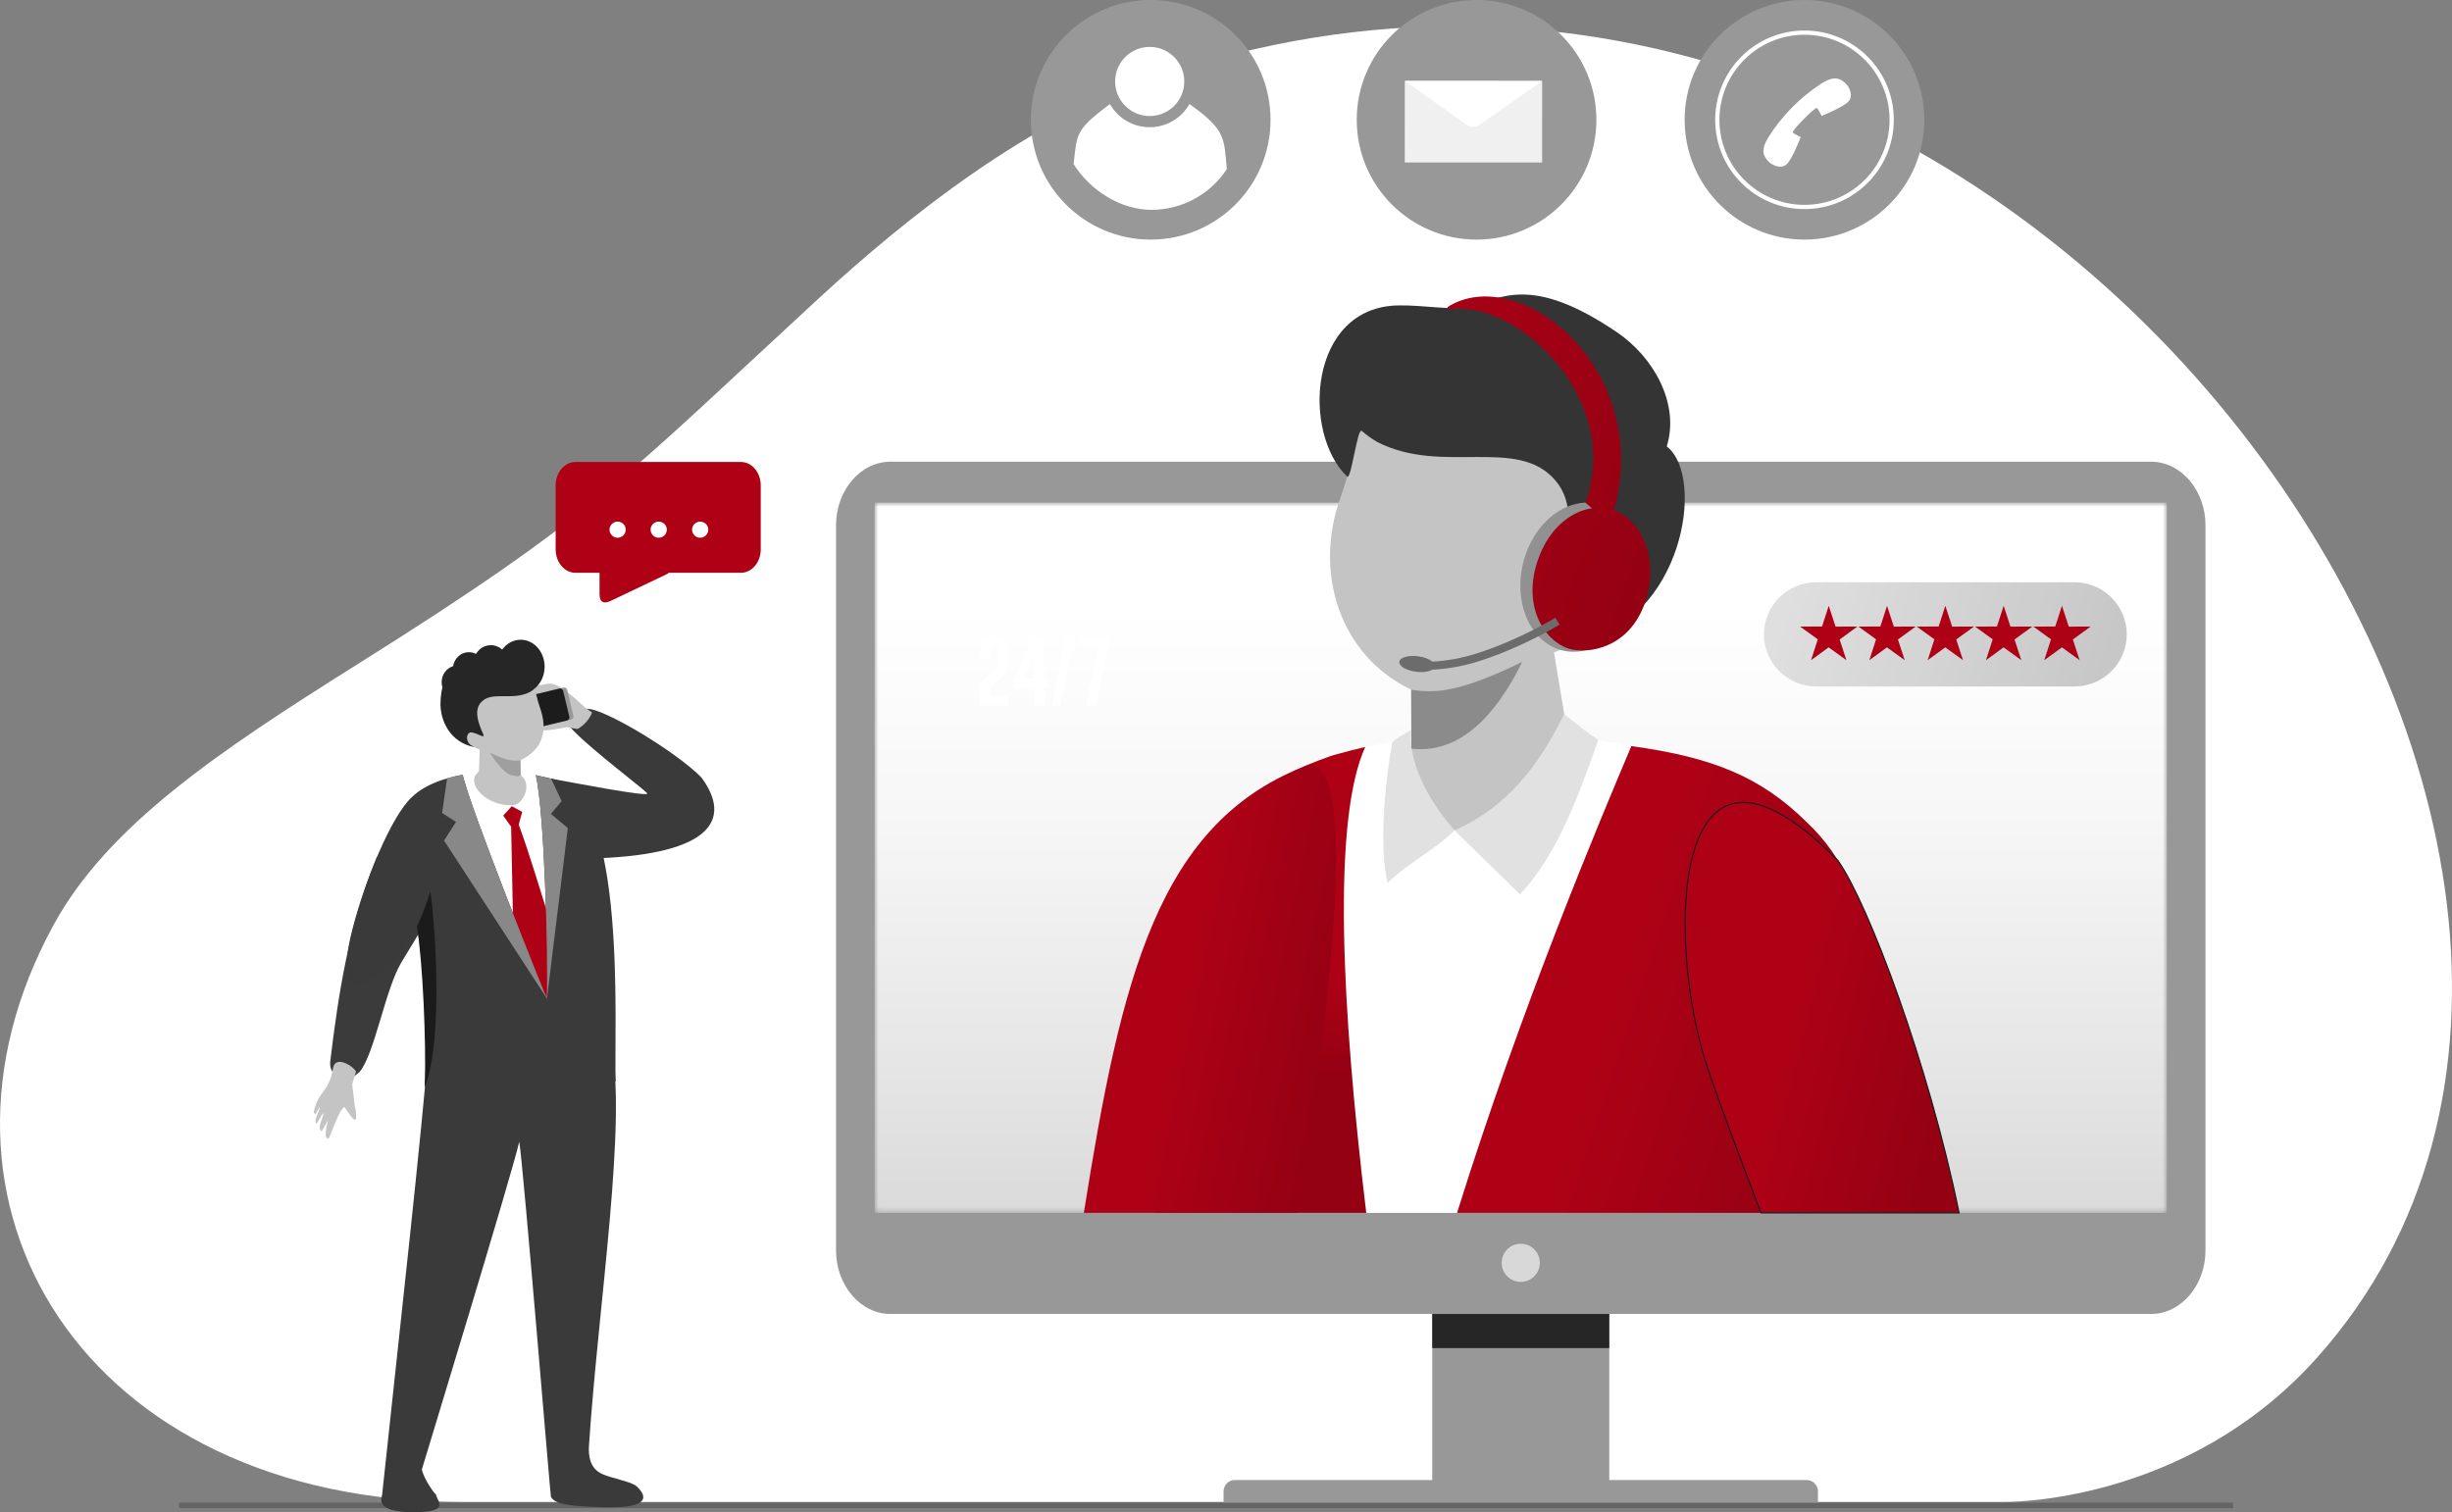 <svg xmlns="http://www.w3.org/2000/svg" width="100%" height="285" viewBox="0 0 462 285" fill="none">
    <rect x="0" y="0" width="462" height="285" fill="#808080" stroke="none"/>
    <path fill-rule="evenodd" clip-rule="evenodd"
        d="M217.358 14.729C193.957  22.821 171.71 40.15 154.187 56.304C117.696 89.946 112.252 97.019  67.236 125.264C41.001 141.724 20.315 155.647 10.124 174.266C-18.505  226.57 15.595 283.062 87.049 283.062H377.516C377.516 283.062 411.683  283.779 436.617 255.823C521.124 161.074 380.962 -41.849 217.358 14.729Z"
        fill="#fff" />
    <path d="M303.213 231.69H269.862V279.257H303.213V231.69Z" fill="#989898" />
    <path d="M420.754 283.197H33.746V284.237H420.754V283.197Z" fill="#646464" />
    <path fill-rule="evenodd" clip-rule="evenodd"
        d="M167.769  87.017H405.306C410.941 87.017 415.552 92.409 415.552  98.999V235.655C415.552 242.245 410.941 247.637 405.306  247.637H167.769C162.134 247.637 157.523 242.245 157.523  235.655V98.999C157.523 92.409 162.134 87.017 167.769 87.017Z"
        fill="#989898" />
    <mask id="mask0_3_4088" style="mask-type:luminance" maskUnits="userSpaceOnUse" x="164" y="94"
        width="245" height="135">
        <path
            d="M165.452 94.729H407.616C407.978 94.729 408.274 95.028 408.274  95.393V227.914C408.274 228.279 407.978 228.579 407.616  228.579H165.452C165.091 228.579 164.794 228.279 164.794  227.914V95.393C164.794 95.028 165.091 94.729 165.452 94.729Z"
            fill="white" />
    </mask>
    <g mask="url(#mask0_3_4088)">
        <path d="M408.274 94.729H164.794V228.581H408.274V94.729Z"
            fill="url(#paint0_linear_3_4088)" />
    </g>
    <path fill-rule="evenodd" clip-rule="evenodd"
        d="M232.671  278.935H340.402C341.574 278.935 342.533 279.894 342.533  281.066V283.197H230.54V281.066C230.54 279.894 231.499 278.935 232.671  278.935Z"
        fill="#989898" />
    <path d="M303.213 247.639H269.862V254.072H303.213V247.639Z" fill="#262626" />
    <path fill-rule="evenodd" clip-rule="evenodd"
        d="M309.563 144.143C302.025  161.996 297.408 194.739 294.537 228.58H237.418C240.129 198.254 244.278  169.089 250.133 150.439C252.435 143.109 254.273 143.179 257.238  140.782C273.027 137.966 286.123 136.275 308.329 140.752L309.563  144.145V144.143Z"
        fill="white" />
    <path class="imagecolorize" fill-rule="evenodd" clip-rule="evenodd"
        d="M217.657 228.58C221.621 187.957 227.121 153.097 244.455 144.991C246.255  144.149 250.328 142.51 252.031 142.106C253.804 141.609 255.535 141.17  257.234 140.782C251.017 154.461 252.734 189.684 257.422  228.58H217.656H217.657Z"
        fill="#AE0116" />
    <path fill-rule="evenodd" clip-rule="evenodd"
        d="M217.657 228.58C221.621  187.957 227.121 153.097 244.455 144.991C246.255 144.149 250.328 142.51  252.031 142.106C253.804 141.609 255.535 141.17 257.234 140.782C251.017  154.461 252.734 189.684 257.422 228.58H217.656H217.657Z"
        fill="url(#paint1_linear_3_4088)" fill-opacity="0.15" />
    <path class="imagecolorize" fill-rule="evenodd" clip-rule="evenodd"
        d="M274.536 228.581C286.763 189.424 301.53 154.46 307.374 140.619C322.746  142.716 331.802 146.458 340.369 154.909C354.907 168.553 354.537 190.183  344.739 216.585L335.357 205.646C333.924 212.349 332.759 220.127 331.803  228.584H274.534L274.536 228.581Z"
        fill="#AE0116" />
    <path fill-rule="evenodd" clip-rule="evenodd"
        d="M274.536 228.581C286.763  189.424 301.53 154.46 307.374 140.619C322.746 142.716 331.802 146.458  340.369 154.909C354.907 168.553 354.537 190.183 344.739 216.585L335.357  205.646C333.924 212.349 332.759 220.127 331.803 228.584H274.534L274.536  228.581Z"
        fill="url(#paint2_linear_3_4088)" fill-opacity="0.15" />
    <path fill-rule="evenodd" clip-rule="evenodd"
        d="M265.891 129.985L265.93  141.1C262.391 148.123 262.601 154.735 272.281 156.423C298.848 157.734  295.594 139.245 295.361 138.382L292.79 122.917C293.673 122.868 301.072  119.001 302.983 118.415C304.89 117.827 307.696 114.148 307.882  110.262C308.069 106.377 302.066 107.636 302.066 107.636C309.338 97.683  317.573 89.555 306.895 80.594C296.22 71.634 271.69 66.404 271.69  66.404L256.927 61.288C258.806 66.381 256.294 83.374 252.503  93.985C247.522 107.939 252.411 123.525 265.891 129.985Z"
        fill="#C4C4C4" />
    <path fill-rule="evenodd" clip-rule="evenodd"
        d="M274.072 156.483C277.553  160.044 282.89 165.003 286.369 168.564C293.719 160.821 297.679 149.096  301.15 139.467C298.335 137.527 297.322 136.649 294.725 134.58C291.355  141.286 285.789 151.349 274.07 156.485"
        fill="#E1E1E1" />
    <path fill-rule="evenodd" clip-rule="evenodd"
        d="M274.071 156.483C270.636  159.992 264.894 162.915 261.458 166.424C259.81 159.797 260.914 147.674  262.32 139.906C263.721 138.59 264.273 138.657 265.916 137.553C265.181  144.762 270.477 152.44 274.071 156.483Z"
        fill="#E1E1E1" />
    <path fill-rule="evenodd" clip-rule="evenodd"
        d="M286.815 124.743C283.306  131.918 276.548 142.362 265.929 141.098L265.89 129.983C270.616 130.743  275.24 130.369 286.815 124.743Z"
        fill="#8B8B8B" />
    <path fill-rule="evenodd" clip-rule="evenodd"
        d="M314.049 84.134C316.541  76.024 311.521 67.254 304.615 62.583C288.342 51.576 282.746 56.31  276.6 57.817C273.66 58.538 268.293 57.486 263.523 57.556C246.428  57.812 245.297 81.722 253.834 89.816C254.582 90.525 255.742 80.573  256.581 81.208C257.462 81.982 258.438 82.687 259.515 83.309C271.788  89.598 285.92 82.138 293.069 90.555C296.608 94.725 296.252 100.735  292.288 110.017C291.12 112.752 289.56 114.767 294.179 112.627C296.3  111.645 299.793 110.272 300.985 111.236C303.639 113.38 302.299 117.89  300.183 119.344C299.238 119.993 297.447 120.96 297.447 120.96C316.957  117.261 321.518 89.918 314.047 84.134"
        fill="#343434" />
    <path class="imagecolorize" fill-rule="evenodd" clip-rule="evenodd"
        d="M346.312 162.197C352.065 170.381 363.46 200.732 369.121  228.58H331.806C328.375 219.568 324.522 209.501 321.638 200.952C314.102  178.614 314.01 129.372 346.312 162.197Z"
        fill="#AE0116" />
    <path fill-rule="evenodd" clip-rule="evenodd"
        d="M346.312 162.197C352.065  170.381 363.46 200.732 369.121 228.58H331.806C328.375 219.568 324.522  209.501 321.638 200.952C314.102 178.614 314.01 129.372 346.312 162.197Z"
        fill="url(#paint3_linear_3_4088)" fill-opacity="0.15" />
    <path
        d="M346.312 162.197C352.065 170.381 363.46 200.732 369.121  228.58H331.806C328.375 219.568 324.522 209.501 321.638 200.952C314.102  178.614 314.01 129.372 346.312 162.197Z"
        stroke="#1B1B1B" stroke-width="0.22" stroke-miterlimit="10" />
    <path class="imagecolorize" fill-rule="evenodd" clip-rule="evenodd"
        d="M204.219 228.581C211.231 184.429 218.165 154.573 246.783  144.077C256.007 144.101 250.642 190.321 244.425 228.581H204.219Z"
        fill="#AE0116" />
    <path fill-rule="evenodd" clip-rule="evenodd"
        d="M204.219 228.581C211.231  184.429 218.165 154.573 246.783 144.077C256.007 144.101 250.642 190.321  244.425 228.581H204.219Z"
        fill="url(#paint4_linear_3_4088)" fill-opacity="0.15" />
    <path fill-rule="evenodd" clip-rule="evenodd"
        d="M303.64 96.015C308.978  99.258 310.679 107.602 307.436 114.651C304.193 121.703 297.234 124.789  291.896 121.548C286.557 118.306 284.856 109.962 288.099 102.91C291.342  95.86 298.301 92.772 303.64 96.013"
        fill="#919191" />
    <path class="imagecolorize" fill-rule="evenodd" clip-rule="evenodd"
        d="M305.643 96.96C310.837 100.115 312.49 108.232 309.335 115.09C305.75  122.885 297.91 123.333 294.963 122.027C289.739 119.713 286.586 112.234  290.524 103.668C292.6 99.154 296.241 96.311 299.971 95.793L298.755  94.778C305.659 75.17 286.299 57.109 273.86 58.2C273.243 58.254  272.581 58.439 272.746 57.867C286.022 49.38 311.464 69.131 304.102  96.218C305.274 96.537 305.005 96.574 305.641 96.96"
        fill="#AE0116" />
    <path fill-rule="evenodd" clip-rule="evenodd"
        d="M305.643 96.96C310.837  100.115 312.49 108.232 309.335 115.09C305.75 122.885 297.91 123.333  294.963 122.027C289.739 119.713 286.586 112.234 290.524 103.668C292.6  99.154 296.241 96.311 299.971 95.793L298.755 94.778C305.659 75.17  286.299 57.109 273.86 58.2C273.243 58.254 272.581 58.439 272.746  57.867C286.022 49.38 311.464 69.131 304.102 96.218C305.274 96.537  305.005 96.574 305.641 96.96"
        fill="url(#paint5_linear_3_4088)" fill-opacity="0.2" />
    <path fill-rule="evenodd" clip-rule="evenodd"
        d="M267.186 123.685C265.34  123.449 263.759 123.909 263.657 124.716C263.61 125.09 263.888 125.473  264.385 125.799L264.371 125.857C264.371 125.857 264.427 125.871 264.533  125.892C265.103 126.225 265.904 126.488 266.81 126.604C268.092 126.768  269.246 126.597 269.865 126.206C272.213 126.105 275.198 125.704 278.593  124.632C286.83 122.036 293.829 117.73 293.85 117.717L293.06  116.422C293.041 116.434 286.2 120.641 278.142 123.181C274.911 124.2  272.091 124.588 269.881 124.69C269.331 124.221 268.344 123.833 267.184  123.684"
        fill="#6C6C6C" />
    <path fill-rule="evenodd" clip-rule="evenodd"
        d="M286.537 234.402C288.523  234.402 290.134 236.013 290.134 238C290.134 239.986 288.523 241.597  286.537 241.597C284.55 241.597 282.939 239.986 282.939 238C282.939 236.013  284.55 234.402 286.537 234.402Z"
        fill="#D8D8D8" />
    <path fill-rule="evenodd" clip-rule="evenodd"
        d="M112.622 161.755C134.024  160.94 137.906 154.421 132.237 146.629C127.644 141.69 110.909 131.629  109.89 133.91C108.783 136.39 105.476 135.193 108.244 137.904C111.843  141.586 121.188 148.624 121.944 149.51C122.667 150.358 107.48 147.408  103.848 146.745C102.089 146.424 99.45 148.307 100.104 149.738C100.298  150.672 111.749 165.902 112.623 161.757"
        fill="#3A3A3A" />
    <path fill-rule="evenodd" clip-rule="evenodd"
        d="M106.77 137.048C105.929  137.226 102.591 137.888 101.842 137.571C101.46 137.411 101.549 137.293  101.66 137.099C101.759 136.928 102.113 136.665 102.395 136.579C102.988  136.395 103.784 135.601 104.124 135.548C102.755 132.282 98.132 130.806  99.225 129.289C99.579 129.16 101.777 129.185 102.344 129.042C104.149  128.587 105.087 128.557 110.258 133.343C110.503 133.568 111.277 134.042  111.54 134.291C111.376 134.899 110.456 136.496 108.822 137.398L106.772  137.048H106.77Z"
        fill="#C4C4C4" />
    <path fill-rule="evenodd" clip-rule="evenodd"
        d="M94.058 132.495L106.179  129.586C106.484 129.514 106.793 129.703 106.867 130.008L108.042  134.909C108.115 135.214 107.926 135.523 107.621 135.597L95.5  138.505C95.195 138.577 94.886 138.389 94.812 138.084L93.637  133.182C93.565 132.877 93.753 132.569 94.058 132.495Z"
        fill="#989898" />
    <path fill-rule="evenodd" clip-rule="evenodd"
        d="M93.296 132.676L105.417  129.768C105.722 129.696 106.031 129.884 106.105 130.189L107.28  135.091C107.353 135.396 107.164 135.704 106.859 135.778L94.738  138.687C94.433 138.759 94.125 138.57 94.051 138.265L92.875  133.364C92.803 133.059 92.991 132.75 93.296 132.676Z"
        fill="#1C1C1C" />
    <path fill-rule="evenodd" clip-rule="evenodd"
        d="M115.045 196.438C118.314  210.785 112.741 245.661 110.97 272.496C110.85 274.322 111.153 276.557  113.122 277.629C114.921 278.612 118.919 279.137 119.983 280.154C120.75  280.888 124.363 284.346 113.853 284.069C106.387 283.873 104.607 283.353  103.809 282.141C103.696 281.972 98.618 219.845 97.841 215.171C96.506  221.128 79.487 276.897 79.49 276.929C79.614 277.83 80.809 280.216  82.14 281.702C82.547 283.159 84.808 285.063 77.569 285C70.331  284.938 72.026 282.127 72.001 281.684C75.213 251.474 79.602 212.515  80.925 195.002C80.925 195.002 90.556 194.864 95.808 191.898C103.787  187.391 108.717 169.052 107.226 187.925C106.948 191.463 113.806 191.56  115.048 196.437"
        fill="#3A3A3A" />
    <path fill-rule="evenodd" clip-rule="evenodd"
        d="M70.681 162.351C65.79  174.289 63.752 187.3 62.226 200.013C62.073 201.294 62.586 202.495  64.17 203.343C65.178 203.882 65.924 203.612 67.785 201.975C70.612  198.57 72.613 186.293 75.689 181.27C81.759 171.352 87.605 161.73  84.38 155.375C84.226 154.483 71.65 158.447 70.683 162.353"
        fill="#3B3B3B" />
    <path fill-rule="evenodd" clip-rule="evenodd"
        d="M78.567 174.6C79.739  181.473 80.693 193.125 80.048 204.832C94.138 207.252 107.589 206.487  116.004 203.808C115.609 194.51 118.357 149.896 104.577 146.942C95.257  144.33 82.755 145.157 77.593 150.249L77.549 150.291C73.602 153.987  68.727 166.175 66.43 175.006C61.617 193.523 74.533 183.297 78.569  174.604"
        fill="#3A3A3A" />
    <path fill-rule="evenodd" clip-rule="evenodd"
        d="M100.958 146.04C102.651  153.718 103.239 179.641 103.059 188.207C102.732 187.562 88.386 151.87  87.172 145.945C91.106 144.826 96.624 144.977 100.958 146.04Z"
        fill="white" />
    <path class="imagecolorize"
        d="M103.629 173.626L103.058 188.209L96.69  174.801L96.308 155.801L94.815 153.711L96.417 151.948L98.396  153.011L97.735 155.417C99.694 160.634 102.325 169.563 103.628 173.626"
        fill="#AE0116" />
    <path fill-rule="evenodd" clip-rule="evenodd"
        d="M78.567 174.6C79.665  181.587 80.307 196.061 80.048 204.832C83.742 195.673 81.782 171.701  81.065 168.008C80.397 170.256 79.553 172.538 78.567 174.6Z"
        fill="#1B1B1B" />
    <path fill-rule="evenodd" clip-rule="evenodd"
        d="M98.059 143.282L98.112  146.147L98.53 146.502C100.162 148.252 98.394 151.844 96.535  151.733C91.832 151.966 88.222 148.109 89.636 146.015L90.249  145.331L90.385 141.276C90.142 141.262 88.376 140.259 87.851  140.097C87.325 139.934 86.553 138.923 86.502 137.853C86.451 136.783  88.103 137.13 88.103 137.13C86.1 134.391 83.834 132.155 86.774  129.687C89.712 127.219 96.464 125.781 96.464 125.781L100.527  124.373C100.01 125.774 100.701 130.452 101.745 133.372C103.227 137.523  102.406 141.198 98.059 143.282Z"
        fill="#C4C4C4" />
    <path fill-rule="evenodd" clip-rule="evenodd"
        d="M92.301 141.838C92.301  141.838 94.599 145.779 96.487 146.137C98.375 146.495 97.411 146.23  98.114 146.146L98.061 143.28C96.76 143.49 95.488 143.386 92.301  141.838Z"
        fill="#9F9F9F" />
    <path fill-rule="evenodd" clip-rule="evenodd"
        d="M99.813 130.434C96.434  132.165 92.544 130.112 90.577 132.429C89.602 133.577 89.701 135.232  90.792 137.786C91.113 138.538 91.543 139.094 90.272 138.505C89.689  138.235 88.726 137.856 88.399 138.123C87.667 138.713 88.037 139.954  88.619 140.354C88.88 140.532 89.371 140.798 89.371 140.798C84.828  139.936 82.935 135.836 82.998 132.537C83.019 131.418 83.144 130.424  83.358 129.539C83.264 129.234 83.213 128.91 83.213 128.573C83.213  127.14 84.126 125.931 85.376 125.55C85.609 124.054 86.846 122.912  88.339 122.912C88.788 122.912 89.215 123.016 89.597 123.201L89.747  123.162C90.293 122.224 91.316 121.595 92.488 121.595C93.309 121.595  94.058 121.905 94.62 122.413C95.449 121.287 96.7 120.569 98.102  120.569C100.595 120.569 102.617 122.841 102.617 125.645C102.617 127.401  101.826 128.947 100.622 129.858C100.379 130.071 100.111 130.265 99.815  130.436"
        fill="#262626" />
    <path fill-rule="evenodd" clip-rule="evenodd"
        d="M103.057 188.207L106.988  156.072L103.803 153.384L105.819 150.996L103.841 146.743C103.027 146.757  101.92 146.214 100.956 146.04C102.648 153.717 103.237 179.639 103.057  188.205"
        fill="#888888" />
    <path fill-rule="evenodd" clip-rule="evenodd"
        d="M103.059 188.207L83.666  158.415L85.924 154.914L83.298 153.221L84.239 146.706C84.903 146.514  86.377 146.089 87.179 145.985C88.441 152.012 102.723 187.546 103.058  188.211"
        fill="#888888" />
    <path fill-rule="evenodd" clip-rule="evenodd"
        d="M67.079 201.978L66.359  204.331L66.825 208.343C66.999 208.798 67.505 211.725 66.597  210.904C65.959 210.326 64.953 208.6 64.877 208.637C63.878 209.113  62.115 214.41 62.023 214.457C60.756 215.134 61.678 211.706 61.809  211.117C61.842 210.962 60.647 213.335 60.552 213.218C60.437 213.077  60.118 212.716 60.277 212.069C60.472 211.278 61.026 209.977 60.92  209.811C60.811 209.638 59.669 211.949 59.579 211.78C59.508 211.65  59.357 211.389 59.494 210.897C59.72 210.083 60.309 208.912 60.238  208.706C60.168 208.493 59.448 210.195 59.399 209.994C59.36 209.838  59.087 209.781 59.115 209.628C59.905 205.503 61.964 206.09 62.741  201.344C63.173 198.704 66.721 201.042 67.079 201.98"
        fill="#C4C4C4" />
    <path
        d="M203.539 121.897V120.065H209.038V121.385L206.438  132.95H204.533L207.014 121.897H203.54H203.539ZM202.352 120.058L199.784  132.95H198.228L200.794 120.058H202.352ZM192.96  127.958H194.897V123.04L192.96 127.958ZM196.755  120.065V127.958H197.47V129.791H196.755V132.95H194.897V129.791H191.127V128.161L194.384  120.063H196.756L196.755 120.065ZM184.591 130.186C184.591 129.024 185.169  128.032 186.324 127.202C187.485 126.375 188.067 125.674 188.072  125.096V122.566C188.072 121.983 187.803 121.692 187.27  121.692H187.256C186.719 121.692 186.449 121.983 186.449  122.566V124.295H184.591V122.566C184.591 120.758 185.48 119.854 187.256  119.854C189.033 119.854 189.93 120.756 189.93 122.566V125.141C189.93  126.322 189.35 127.329 188.189 128.161C187.029 128.987 186.449 129.717  186.449 130.341V131.116H189.93V132.948H184.591V130.184V130.186Z"
        fill="white" />
    <path fill-rule="evenodd" clip-rule="evenodd"
        d="M342.172  109.738H390.901C396.3 109.738 400.717 114.155 400.717 119.554C400.717  124.953 396.3 129.37 390.901 129.37H342.172C336.773 129.37 332.356 124.953  332.356 119.554C332.356 114.155 336.773 109.738 342.172 109.738Z"
        fill="#DFDFDF" />
    <path fill-rule="evenodd" clip-rule="evenodd"
        d="M342.172  109.738H390.901C396.3 109.738 400.717 114.155 400.717 119.554C400.717  124.953 396.3 129.37 390.901 129.37H342.172C336.773 129.37 332.356 124.953  332.356 119.554C332.356 114.155 336.773 109.738 342.172 109.738Z"
        fill="url(#paint6_linear_3_4088)" fill-opacity="0.12" />
    <path class="imagecolorize" fill-rule="evenodd" clip-rule="evenodd"
        d="M355.55 114.173L356.835 118.096L360.94 118.088L357.605 120.522L358.881  124.424L355.536 122.004L352.219 124.424L353.486 120.494L350.16  118.086L354.29 118.077L355.552 114.169L355.55 114.173ZM366.536  114.173L367.821 118.096L371.926 118.088L368.591 120.522L369.867  124.424L366.522 122.004L363.205 124.424L364.472 120.494L361.146  118.086L365.276 118.077L366.536 114.169V114.173ZM377.522 114.173L378.807  118.096L382.912 118.088L379.577 120.522L380.853 124.424L377.508  122.004L374.191 124.424L375.458 120.494L372.132 118.086L376.262  118.077L377.524 114.169L377.522 114.173ZM388.508 114.173L389.793  118.096L393.898 118.088L390.563 120.522L391.839 124.424L388.494  122.004L385.177 124.424L386.444 120.494L383.118 118.086L387.248  118.077L388.51 114.169L388.508 114.173ZM344.566 114.173L345.851  118.096L349.956 118.088L346.621 120.522L347.897 124.424L344.552  122.004L341.235 124.424L342.502 120.494L339.176 118.086L343.306  118.077L344.568 114.169L344.566 114.173Z"
        fill="#AE0116" />
    <path class="imagecolorize"
        d="M139.618 87.07H108.417C106.371 87.07  104.696 89.05 104.696 91.468V103.55C104.696 105.968 106.371 107.948  108.417 107.948H112.964V111.933C112.964 113.651 113.865 113.824 115.123  113.225L125.783 108.136C125.87 108.096 125.933 108.006 126.011  107.948H139.618C141.664 107.948 143.338 105.968 143.338  103.55V91.468C143.338 89.05 141.664 87.07 139.618 87.07Z"
        fill="#AE0116" />
    <path
        d="M133.453 99.812C133.453 100.02 133.412 100.219 133.333  100.407C133.254 100.596 133.145 100.76 133.005 100.899C132.866 101.038  132.702 101.148 132.514 101.227C132.325 101.306 132.126 101.347 131.918  101.347C131.71 101.347 131.512 101.306 131.329 101.227C131.146 101.148  130.984 101.038 130.844 100.899C130.705 100.76 130.596 100.596 130.517  100.407C130.437 100.219 130.397 100.02 130.397 99.812C130.397 99.604  130.437 99.41 130.517 99.23C130.596 99.05 130.705 98.892 130.844  98.752C130.984 98.613 131.146 98.504 131.329 98.425C131.512 98.345  131.71 98.305 131.918 98.305C132.126 98.305 132.325 98.345 132.514  98.425C132.702 98.504 132.866 98.613 133.005 98.752C133.145 98.892  133.254 99.05 133.333 99.23C133.412 99.408 133.453 99.602 133.453  99.812ZM125.641 99.812C125.641 100.02 125.601 100.219 125.521  100.407C125.442 100.596 125.333 100.76 125.194 100.899C125.054 101.038  124.89 101.148 124.702 101.227C124.513 101.306 124.314 101.347 124.106  101.347C123.898 101.347 123.701 101.306 123.517 101.227C123.334 101.148  123.172 101.038 123.033 100.899C122.894 100.76 122.784 100.596 122.705  100.407C122.626 100.219 122.585 100.02 122.585 99.812C122.585 99.604  122.626 99.41 122.705 99.23C122.784 99.05 122.894 98.892 123.033  98.752C123.172 98.613 123.334 98.504 123.517 98.425C123.701 98.345  123.898 98.305 124.106 98.305C124.314 98.305 124.513 98.345 124.702  98.425C124.89 98.504 125.054 98.613 125.194 98.752C125.333 98.892  125.442 99.05 125.521 99.23C125.601 99.408 125.641 99.602 125.641  99.812ZM117.898 99.812C117.898 100.02 117.858 100.219 117.779  100.407C117.699 100.596 117.59 100.76 117.451 100.899C117.311 101.038  117.148 101.148 116.959 101.227C116.77 101.306 116.571 101.347 116.363  101.347C116.155 101.347 115.958 101.306 115.775 101.227C115.591 101.148  115.429 101.038 115.29 100.899C115.151 100.76 115.041 100.596 114.962  100.407C114.883 100.219 114.842 100.02 114.842 99.812C114.842 99.604  114.883 99.41 114.962 99.23C115.041 99.05 115.151 98.892 115.29  98.752C115.429 98.613 115.591 98.504 115.775 98.425C115.958 98.345  116.155 98.305 116.363 98.305C116.571 98.305 116.77 98.345 116.959  98.425C117.148 98.504 117.311 98.613 117.451 98.752C117.59 98.892  117.699 99.05 117.779 99.23C117.858 99.408 117.898 99.602 117.898  99.812Z"
        fill="white" />
    <path fill-rule="evenodd" clip-rule="evenodd"
        d="M216.811 0C204.341 0  194.233 10.108 194.233 22.578C194.233 35.048 204.341 45.157 216.811  45.157C229.281 45.157 239.39 35.048 239.39 22.578C239.39 10.108  229.281 0 216.811 0Z"
        fill="#989898" />
    <path fill-rule="evenodd" clip-rule="evenodd"
        d="M202.282 30.927C205.437  35.905 211.125 39.546 216.982 39.546C222.839 39.546 228.13 36.508  231.153 31.869C230.621 25.999 230.987 24.499 224.122 19.608C222.64  22.215 219.837 23.974 216.622 23.974C213.408 23.974 210.612 22.22  209.13 19.617C202.376 24.609 202.98 25.377 202.282 30.927Z"
        fill="white" />
    <path fill-rule="evenodd" clip-rule="evenodd"
        d="M216.625 8.839C213.027  8.839 210.11 11.756 210.11 15.354C210.11 18.951 213.027 21.868  216.625 21.868C220.222 21.868 223.139 18.951 223.139 15.354C223.139  11.756 220.222 8.839 216.625 8.839Z"
        fill="white" />
    <path fill-rule="evenodd" clip-rule="evenodd"
        d="M278.21 0C265.74 0  255.632 10.108 255.632 22.578C255.632 35.048 265.74 45.157 278.21  45.157C290.68 45.157 300.788 35.048 300.788 22.578C300.788 10.108  290.68 0 278.21 0Z"
        fill="#989898" />
    <path d="M290.54 15.267H264.733V30.619H290.54V15.267Z" fill="#F0F0F0" />
    <path fill-rule="evenodd" clip-rule="evenodd"
        d="M290.533 30.628L277.832  19.303L264.726 30.61L264.736 15.258L290.544 15.276L290.533 30.628Z"
        fill="#F0F0F0" />
    <path fill-rule="evenodd" clip-rule="evenodd"
        d="M290.548 15.276L278.825  23.481C278 24.129 276.953 24.041 276.23 23.463L264.74 15.258L290.548  15.276Z"
        fill="white" />
    <path fill-rule="evenodd" clip-rule="evenodd"
        d="M339.997 0C327.527 0  317.418 10.108 317.418 22.578C317.418 35.048 327.527 45.157 339.997  45.157C352.467 45.157 362.575 35.048 362.575 22.578C362.575 10.108  352.467 0 339.997 0Z"
        fill="#989898" />
    <path fill-rule="evenodd" clip-rule="evenodd"
        d="M333.245 25.802C331.604  28.416 332.367 29.47 333.119 30.334C333.872 31.195 335.608 31.939  336.669 30.929C337.73 29.919 339.287 25.832 339.287 25.832C339.287  25.832 337.891 25.182 337.799 24.97C337.623 24.567 341.925 20.199  342.332 20.368C342.546 20.456 343.215 21.843 343.215 21.843C343.215  21.843 347.278 20.225 348.272 19.148C349.266 18.072 348.496 16.346  347.622 15.607C346.748 14.869 345.683 14.12 343.094 15.8C339.191  18.332 335.716 21.859 333.243 25.799"
        fill="white" />
    <path
        d="M328.1 10.679C331.145 7.634 335.351 5.751 339.999  5.751C344.646 5.751 348.852 7.635 351.898 10.679C354.943 13.725  356.826 17.93 356.826 22.578C356.826 27.226 354.942 31.431 351.898  34.477C348.852 37.523 344.646 39.405 339.999 39.405C335.351 39.405  331.145 37.521 328.1 34.477C325.054 31.431 323.172 27.226 323.172  22.578C323.172 17.93 325.056 13.725 328.1 10.679ZM339.999  6.548C335.573 6.548 331.565 8.342 328.664 11.243C325.762 14.144  323.968 18.151 323.968 22.578C323.968 27.006 325.762 31.012 328.664  33.913C331.565 36.814 335.571 38.609 339.999 38.609C344.426 38.609  348.432 36.814 351.334 33.913C354.235 31.012 356.029 27.006 356.029  22.578C356.029 18.151 354.235 14.144 351.334 11.243C348.432 8.342  344.426 6.548 339.999 6.548Z"
        fill="white" />
    <defs>
        <linearGradient id="paint0_linear_3_4088" x1="286.534" y1="264.202" x2="286.534"
            y2="114.427" gradientUnits="userSpaceOnUse">
            <stop stop-color="#CACACA" />
            <stop offset="0.36" stop-color="#E2E2E2" />
            <stop offset="0.74" stop-color="#F7F7F7" />
            <stop offset="1" stop-color="white" />
        </linearGradient>
        <linearGradient id="paint1_linear_3_4088" x1="199.784" y1="202.958" x2="200.436"
            y2="182.862" gradientUnits="userSpaceOnUse">
            <stop offset="0.092" />
            <stop offset="1" stop-opacity="0" />
        </linearGradient>
        <linearGradient id="paint2_linear_3_4088" x1="340.331" y1="228.584" x2="295.698"
            y2="213.801" gradientUnits="userSpaceOnUse">
            <stop />
            <stop offset="1" stop-opacity="0" />
        </linearGradient>
        <linearGradient id="paint3_linear_3_4088" x1="361.493" y1="228.58" x2="330.355" y2="220.739"
            gradientUnits="userSpaceOnUse">
            <stop />
            <stop offset="1" stop-opacity="0" />
        </linearGradient>
        <linearGradient id="paint4_linear_3_4088" x1="244.711" y1="228.581" x2="215.543"
            y2="222.392" gradientUnits="userSpaceOnUse">
            <stop />
            <stop offset="1" stop-opacity="0" />
        </linearGradient>
        <linearGradient id="paint5_linear_3_4088" x1="336.999" y1="110.072" x2="246.492"
            y2="79.051" gradientUnits="userSpaceOnUse">
            <stop />
            <stop offset="1" stop-opacity="0" />
        </linearGradient>
        <linearGradient id="paint6_linear_3_4088" x1="404.683" y1="126.992" x2="338.587"
            y2="106.546" gradientUnits="userSpaceOnUse">
            <stop />
            <stop offset="1" stop-opacity="0" />
        </linearGradient>
    </defs>
</svg>